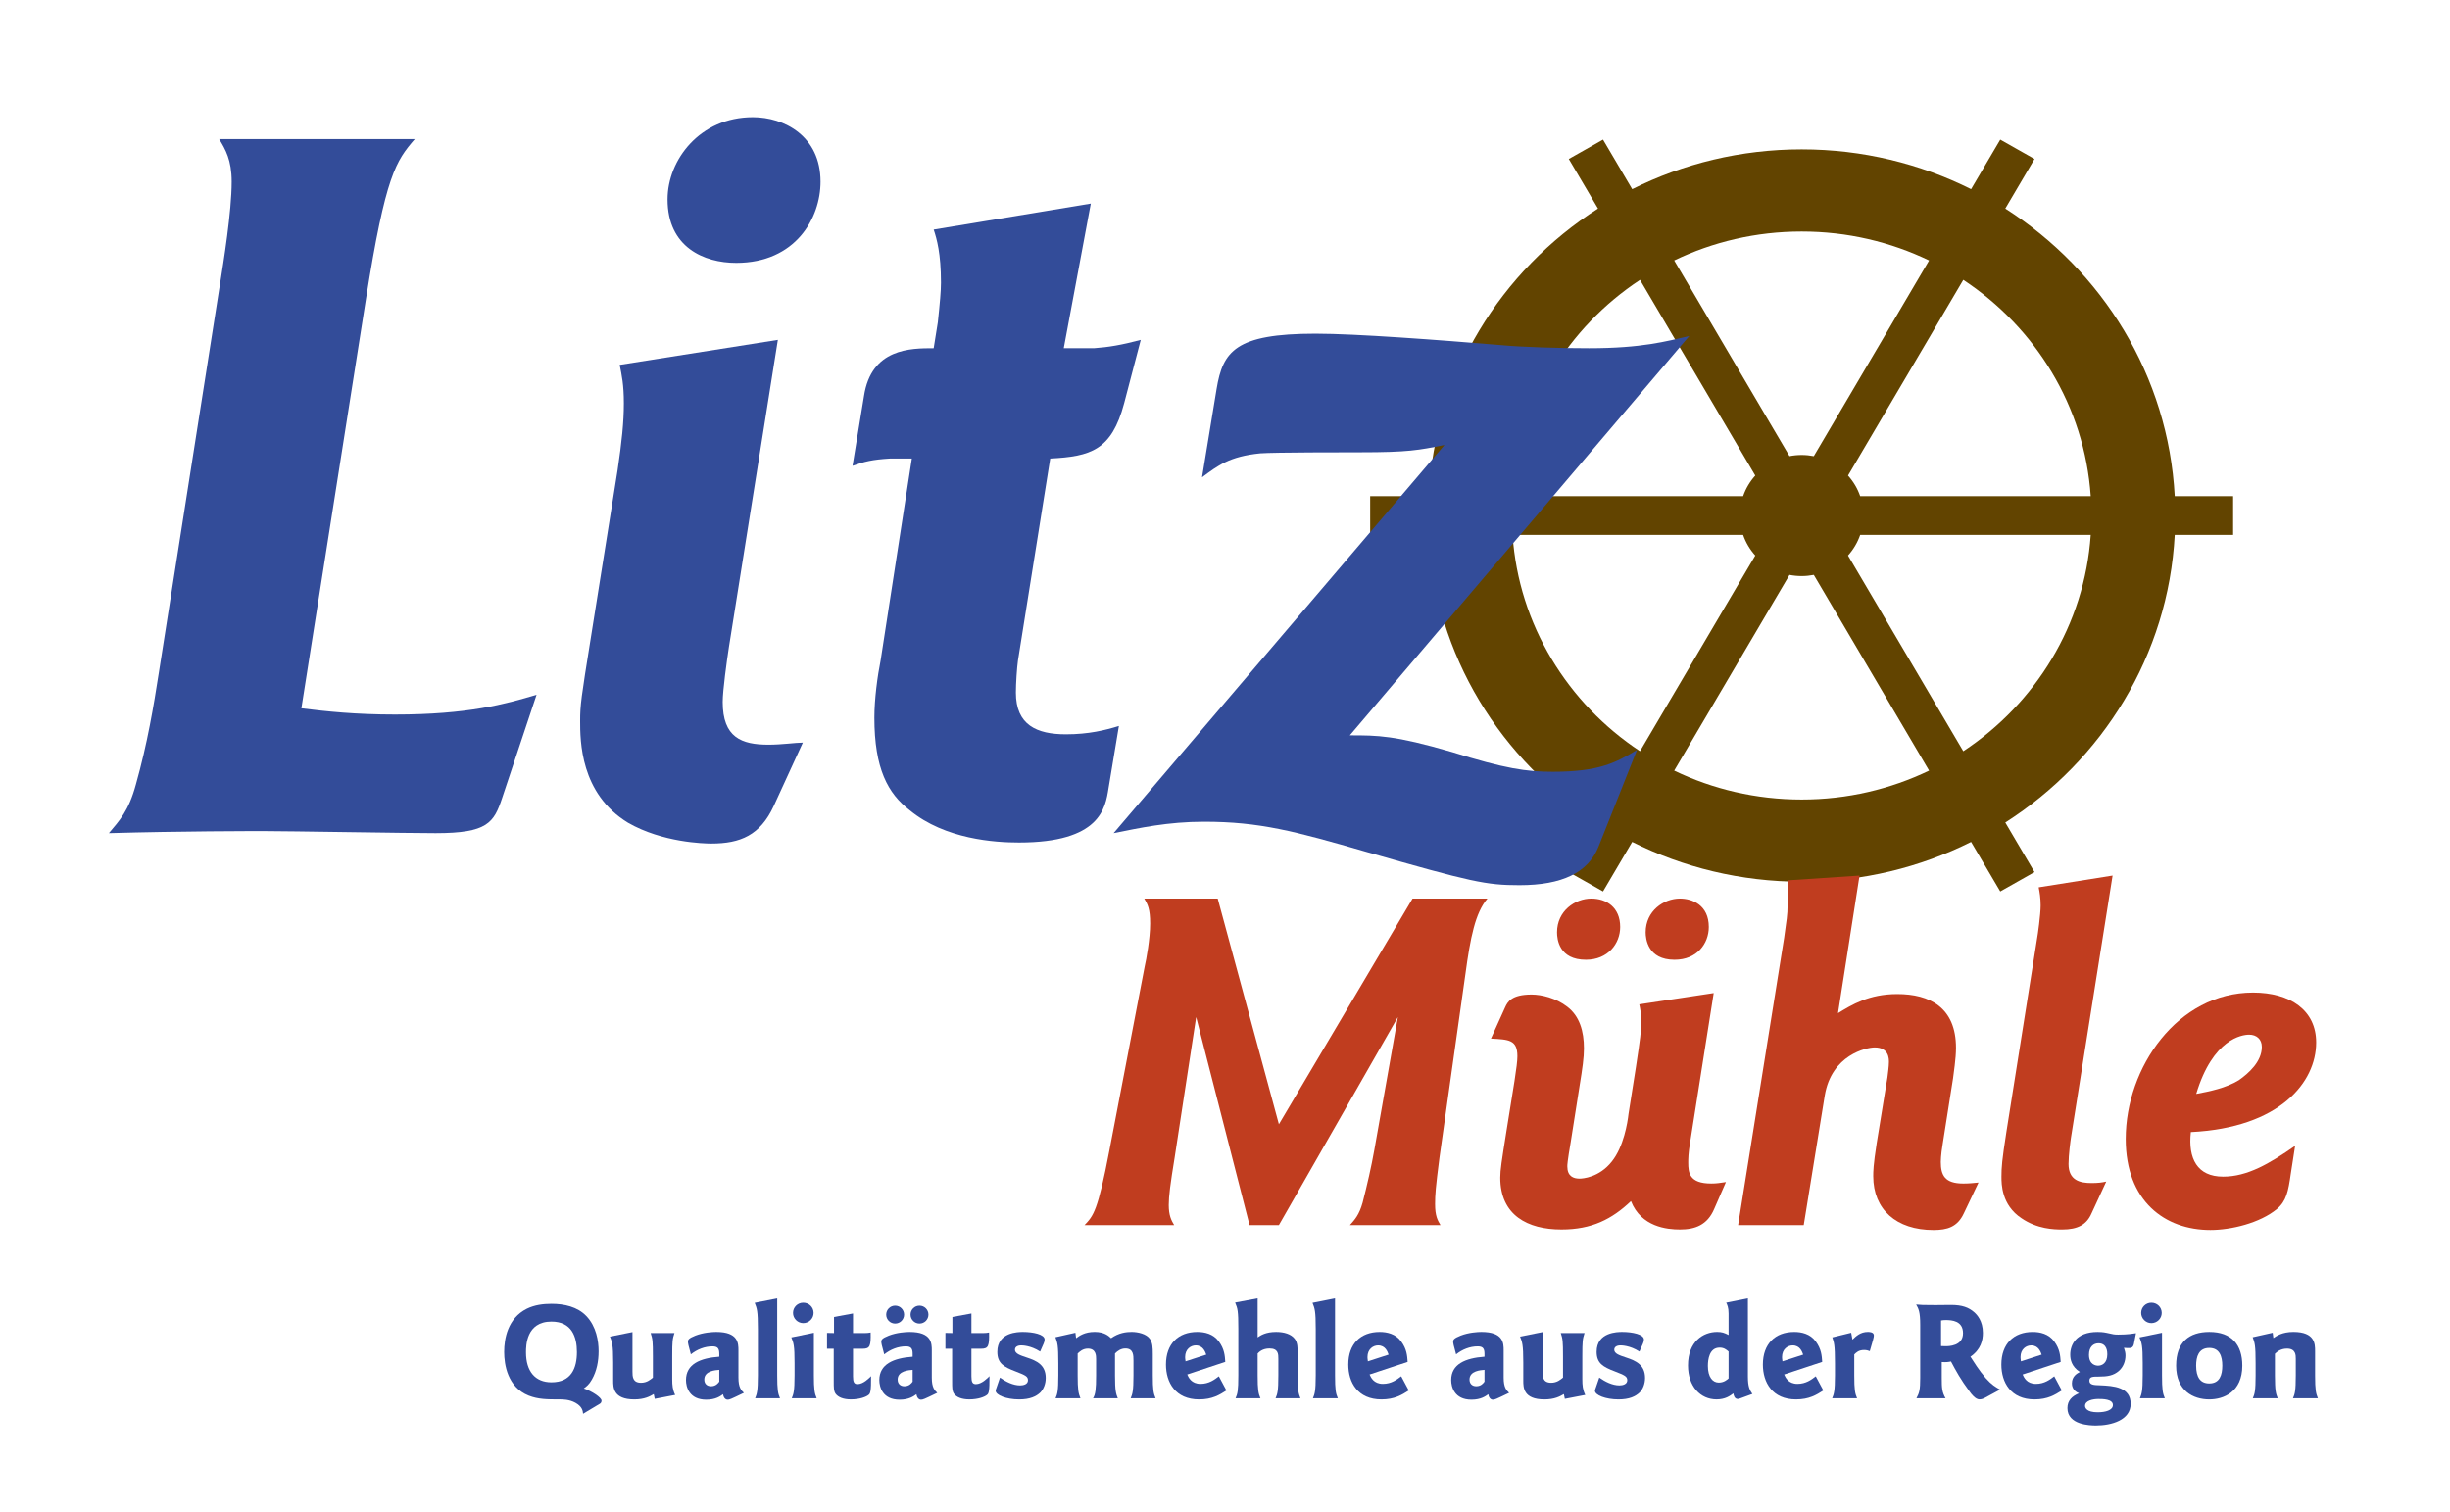 <?xml version="1.0" encoding="UTF-8" standalone="no"?>
<!-- Created with Keyshape -->
<svg xmlns="http://www.w3.org/2000/svg" width="729" height="450" viewBox="0 0 729 450" clip-rule="evenodd" fill-rule="evenodd" stroke-linejoin="round" stroke-miterlimit="2" style="white-space: preserve-spaces;">
    <style>
@keyframes rad_t { 0% { transform: translate(829.29px,317.96px) rotate(0deg) scaleX(1.02) translate(-829.29px,-317.96px); } 100% { transform: translate(829.29px,317.96px) rotate(360deg) scaleX(1.02) translate(-829.29px,-317.96px); } }
    </style>
    <g id="logo-litz-muehle" transform="translate(364.283,224.949) scale(0.952,0.93) translate(-648.829,-394.881)">
        <g id="rad" transform="translate(829.29,317.96) scale(1.02,1) translate(-829.29,-317.96)" style="animation: 4s linear infinite both rad_t;">
            <g transform="translate(829.29,317.96) scale(1.05,1.075) translate(-526.659,-161.217)">
                <ellipse rx="126.805" ry="126.805" fill="rgb(38,217,122)" visibility="hidden" transform="translate(526.659,161.217)"/>
            </g>
            <g id="rad1" transform="translate(829.292,317.96) scale(1.146,0.786) translate(-553.205,-155.303)">
                <path d="M453.446,163.187L437.835,163.187L437.835,147.419L453.446,147.419C455.162,98.386,472.786,55.595,498.754,30.333L490.944,10.149L500.096,2.265L507.898,22.432C521.5,12.075,536.899,6.232,553.205,6.232C569.511,6.232,584.91,12.075,598.511,22.432L606.314,2.265L615.465,10.149L607.656,30.333C633.624,55.595,651.248,98.386,652.963,147.419L668.575,147.419L668.575,163.187L652.963,163.187C651.248,212.22,633.624,255.011,607.656,280.273L615.465,300.457L606.314,308.341L598.511,288.173C584.91,298.531,569.511,304.374,553.205,304.374C536.899,304.374,521.5,298.531,507.898,288.173L500.096,308.341L490.944,300.457L498.754,280.273C472.786,255.011,455.162,212.22,453.446,163.187ZM475.907,147.419L537.554,147.419C538.261,144.294,539.377,141.45,540.807,139.027L509.984,59.361C490.698,78.757,477.565,110.756,475.907,147.419ZM519.129,51.46L549.955,131.135C551.006,130.822,552.093,130.657,553.205,130.657C554.317,130.657,555.404,130.822,556.455,131.135L587.281,51.46C576.995,43.923,565.429,39.689,553.205,39.689C540.981,39.689,529.415,43.923,519.129,51.46ZM596.425,59.361L565.603,139.027C567.033,141.45,568.149,144.294,568.856,147.419L630.503,147.419C628.845,110.756,615.712,78.757,596.425,59.361ZM630.503,163.187L568.856,163.187C568.149,166.312,567.033,169.156,565.603,171.579L596.425,251.245C615.712,231.849,628.845,199.85,630.503,163.187ZM587.281,259.146L556.455,179.471C555.404,179.784,554.317,179.949,553.205,179.949C552.093,179.949,551.006,179.784,549.955,179.471L519.129,259.146C529.415,266.683,540.981,270.917,553.205,270.917C565.429,270.917,576.995,266.683,587.281,259.146ZM509.984,251.245L540.807,171.579C539.377,169.156,538.261,166.312,537.554,163.187L475.907,163.187C477.565,199.85,490.698,231.849,509.984,251.245Z" fill="rgb(98,68,0)" transform="translate(553.205,155.303) translate(-553.205,-155.303)"/>
            </g>
        </g>
        <g id="muehle" transform="translate(797.634,489.877) scale(1.05,1.075) translate(-784.899,-484.609)">
            <g transform="translate(661.557,487.297) scale(4.167,4.167) translate(-616.244,-910.537)">
                <path d="M615.737,922.2L624.236,907.338L622.557,916.815C622.347,918.004,622.033,919.368,621.718,920.592C621.473,921.466,621.158,921.816,620.809,922.2L627.278,922.2C627.068,921.851,626.894,921.536,626.894,920.697C626.894,920.032,626.929,919.543,627.208,917.375L629.062,904.26C629.412,901.672,629.761,899.889,630.635,898.874L625.285,898.874L615.737,914.997L611.366,898.874L606.12,898.874C606.365,899.294,606.54,899.609,606.54,900.659C606.54,901.743,606.261,903.246,606.155,903.701L603.638,916.815C602.798,921.222,602.484,921.536,601.854,922.2L608.254,922.2C608.044,921.851,607.869,921.501,607.869,920.767C607.869,920.137,607.974,919.298,608.289,917.375L609.827,907.338L613.639,922.2L615.737,922.2" fill="rgb(192,61,31)" fill-rule="nonzero" transform="translate(616.245,910.537) translate(-616.245,-910.537)"/>
            </g>
            <g transform="translate(757.539,487.951) scale(4.167,4.167) translate(-639.28,-910.379)">
                <path d="M646.799,905.309L641.483,906.114C641.553,906.464,641.623,906.743,641.623,907.408C641.623,908.002,641.553,908.562,641.239,910.625L640.714,913.947C640.644,914.577,640.364,916.29,639.525,917.339C638.616,918.493,637.426,918.564,637.216,918.564C636.762,918.564,636.342,918.389,636.342,917.689C636.342,917.584,636.342,917.374,636.587,915.94L637.216,911.954C637.426,910.66,637.531,909.925,637.531,909.261C637.531,908.037,637.216,906.953,636.342,906.289C635.538,905.659,634.489,905.414,633.789,905.414C632.355,905.414,632.076,905.939,631.901,906.323L630.887,908.562C632.146,908.631,632.776,908.631,632.776,909.821C632.776,910.485,632.496,912.023,631.971,915.311C631.656,917.305,631.552,917.934,631.552,918.493C631.552,921.186,633.51,922.2,635.923,922.2C638.091,922.2,639.525,921.466,640.889,920.172C641.623,922.026,643.477,922.2,644.386,922.2C645.47,922.2,646.344,921.885,646.834,920.732L647.673,918.809C647.219,918.878,646.974,918.913,646.624,918.913C645.05,918.913,644.98,918.144,644.98,917.409C644.98,917.199,644.98,916.745,645.12,915.94L646.799,905.309ZM638.056,898.559C636.902,898.559,635.608,899.434,635.608,900.973C635.608,901.462,635.748,902.931,637.672,902.931C639.245,902.931,640.119,901.777,640.119,900.588C640.119,899.189,639.14,898.559,638.056,898.559ZM644.386,898.559C643.231,898.559,641.938,899.434,641.938,900.973C641.938,901.428,642.078,902.931,644.002,902.931C645.61,902.931,646.449,901.777,646.449,900.588C646.449,899.015,645.26,898.559,644.386,898.559" fill="rgb(192,61,31)" transform="translate(639.28,910.38) translate(-639.28,-910.38)"/>
            </g>
            <g transform="translate(831.916,484.609) scale(4.167,4.167) translate(-657.13,-911.183)">
                <path d="M657.218,898.523L652.113,898.862C652.184,899.247,652.077,900.097,652.077,900.656C652.077,901.321,652.007,901.705,651.833,902.964L648.545,923.492L653.232,923.492L654.735,914.226C655.225,911.323,657.708,910.798,658.303,910.798C659.317,910.798,659.317,911.602,659.317,911.847C659.317,912.127,659.247,912.652,659.212,912.931L658.442,917.653C658.197,919.226,658.197,919.681,658.197,919.996C658.197,922.373,659.841,923.843,662.499,923.843C663.478,923.843,664.212,923.633,664.667,922.653L665.716,920.45C665.367,920.485,665.017,920.52,664.632,920.52C663.304,920.52,663.023,919.926,663.023,918.981C663.023,918.562,663.128,917.828,663.164,917.653L663.898,913.001C663.933,912.686,664.108,911.602,664.108,910.833C664.108,907.93,662.22,906.986,659.911,906.986C657.883,906.986,656.659,907.756,655.68,908.35L657.218,898.523" fill="rgb(192,61,31)" fill-rule="nonzero" transform="translate(657.13,911.183) translate(-657.13,-911.183)"/>
            </g>
            <g transform="translate(891.068,484.534) scale(4.167,4.167) translate(-671.327,-911.201)">
                <path d="M675.296,898.559L670.016,899.399C670.086,899.748,670.156,900.168,670.156,900.692C670.156,901.357,669.946,902.826,669.911,903L667.708,916.884C667.393,918.912,667.358,919.402,667.358,920.067C667.358,920.591,667.358,922.095,668.791,923.039C669.911,923.809,671.1,923.843,671.694,923.843C672.813,923.843,673.443,923.494,673.793,922.689L674.842,920.416C674.527,920.486,674.247,920.521,673.793,920.521C672.988,920.521,672.149,920.346,672.149,919.157C672.149,918.528,672.289,917.479,672.324,917.269L675.296,898.559" fill="rgb(192,61,31)" fill-rule="nonzero" transform="translate(671.327,911.201) translate(-671.327,-911.201)"/>
            </g>
            <g transform="translate(939.86,502.016) scale(4.167,4.167) translate(-683.037,-907.004)">
                <path d="M688.336,909.47C686.482,910.763,684.908,911.673,683.195,911.673C681.341,911.673,680.677,910.379,680.887,908.49C687.252,908.175,689.839,904.923,689.839,902.09C689.839,899.782,687.986,898.523,685.328,898.523C679.942,898.523,676.235,903.874,676.235,908.98C676.235,913.421,679.033,915.485,682.286,915.485C683.754,915.485,685.818,914.995,687.041,913.981C687.706,913.421,687.846,912.722,688.021,911.498L688.336,909.47ZM681.271,905.762C682.461,901.811,684.559,901.531,685.049,901.531C685.573,901.531,685.957,901.845,685.957,902.405C685.957,903.455,685.013,904.294,684.314,904.783C683.405,905.343,682.216,905.587,681.271,905.762" fill="rgb(192,61,31)" transform="translate(683.037,907.004) translate(-683.037,-907.004)"/>
            </g>
        </g>
        <g id="litz" transform="translate(547.18,313.373) scale(1.05,1.075) translate(-546.462,-320.493)">
            <g transform="translate(374.907,316.003) scale(4.167,4.167) translate(-547.448,-951.648)">
                <path d="M562.724,966.552C560.493,967.221,557.818,967.965,552.614,967.965C549.789,967.965,547.708,967.742,545.924,967.519L550.533,938.306C551.945,929.386,552.689,928.42,554.026,926.858L540.052,926.858C540.498,927.601,540.944,928.345,540.944,929.906C540.944,932.061,540.349,935.704,540.126,937.116L535.74,964.991C535.369,967.37,534.923,970.046,534.105,972.945C533.585,974.878,532.916,975.546,532.173,976.438C537.376,976.29,542.43,976.29,543.248,976.29C544.958,976.29,553.506,976.438,555.513,976.438C559.23,976.438,559.676,975.695,560.27,973.911L562.724,966.552" fill="rgb(51,76,153)" fill-rule="nonzero" transform="translate(547.449,951.648) translate(-547.449,-951.648)"/>
            </g>
            <g transform="translate(487.314,314.295) scale(4.167,4.167) translate(-574.426,-952.057)">
                <path d="M579.964,942.021L568.665,943.806C568.814,944.549,568.962,945.218,568.962,946.556C568.962,947.894,568.814,949.307,568.516,951.313L566.583,963.43C565.914,967.592,565.84,968.113,565.84,969.228C565.84,970.64,565.84,974.431,569.26,976.512C571.712,977.924,574.686,977.999,575.206,977.999C577.288,977.999,578.7,977.404,579.666,975.323L581.747,970.789C581.227,970.789,580.261,970.937,579.295,970.937C577.362,970.937,576.024,970.417,576.024,967.889C576.024,967.072,576.321,964.917,576.47,963.95L579.964,942.021ZM578.18,926.114C574.388,926.114,572.084,929.162,572.084,931.986C572.084,935.406,574.686,936.521,576.99,936.521C581.227,936.521,583.012,933.325,583.012,930.723C583.012,927.452,580.41,926.114,578.18,926.114" fill="rgb(51,76,153)" transform="translate(574.426,952.057) translate(-574.426,-952.057)"/>
            </g>
            <g transform="translate(575.514,326.997) scale(4.167,4.167) translate(-595.594,-949.009)">
                <path d="M599.422,944.401C602.321,944.252,603.808,943.806,604.7,940.461L605.889,935.926C604.477,936.298,603.585,936.447,602.544,936.521L600.389,936.521L602.321,926.189L591.097,928.048C591.32,928.717,591.617,929.757,591.617,931.838C591.617,932.433,591.543,933.251,591.394,934.663L591.097,936.521C589.461,936.521,586.637,936.521,586.117,939.941L585.299,944.921C586.117,944.624,586.711,944.475,587.975,944.401L589.536,944.401L587.306,958.822C587.083,959.936,586.86,961.572,586.86,962.91C586.86,966.552,587.826,968.336,589.387,969.525C591.915,971.606,595.483,971.829,597.192,971.829C602.99,971.829,603.362,969.377,603.585,967.965L604.328,963.504C603.362,963.802,602.173,964.099,600.537,964.099C598.456,964.099,596.969,963.43,596.969,961.125C596.969,960.457,597.044,959.342,597.118,958.822L599.422,944.401" fill="rgb(51,76,153)" fill-rule="nonzero" transform="translate(595.594,949.009) translate(-595.594,-949.009)"/>
            </g>
            <g transform="translate(695.999,352.709) scale(4.167,4.167) translate(-624.51,-942.839)">
                <path d="M645.07,923.312C643.434,923.683,641.712,924.181,637.921,924.181C635.84,924.181,633.164,924.107,631.603,923.958C627.143,923.586,621.271,923.141,618.371,923.141C612.647,923.141,611.756,924.404,611.31,927.08L610.269,933.399C611.384,932.581,612.202,931.912,614.431,931.689C615.398,931.615,620.601,931.615,621.568,931.615C624.987,931.615,625.731,931.466,627.589,931.094L603.951,958.82C605.809,958.449,607.816,958.003,610.418,958.003C614.357,958.003,616.884,958.672,622.013,960.159C629.521,962.314,630.562,962.537,632.94,962.537C635.988,962.537,637.846,961.645,638.59,959.787L641.341,952.874C639.853,953.766,638.664,954.435,635.319,954.435C633.461,954.435,631.9,954.212,628.109,953.022C624.02,951.833,622.831,951.833,620.824,951.833L645.07,923.312" fill="rgb(51,76,153)" fill-rule="nonzero" transform="translate(624.51,942.839) translate(-624.51,-942.839)"/>
            </g>
        </g>
        <g id="text" transform="translate(707.199,588.799) scale(1.05,1.075) translate(-698.803,-576.588)">
            <g transform="translate(443.355,575.645) scale(4.167,4.167) translate(-563.876,-889.332)">
                <path d="M567.235,892.541C567.294,892.501,567.354,892.441,567.354,892.321C567.354,892.101,566.665,891.641,566.085,891.451C566.275,891.311,566.465,891.171,566.665,890.812C567.015,890.202,567.145,889.492,567.145,888.793C567.145,888.073,566.985,887.024,566.265,886.274C565.635,885.614,564.696,885.405,563.777,885.405C563.177,885.405,562.567,885.484,562.017,885.754C560.638,886.444,560.398,887.913,560.398,888.843C560.398,889.742,560.638,891.361,562.148,891.961C562.837,892.231,563.476,892.231,564.346,892.231C564.596,892.231,565.046,892.231,565.485,892.471C565.985,892.75,566.015,893.06,566.035,893.26L567.235,892.541ZM563.777,891.011C562.607,891.011,561.957,890.222,561.957,888.873C561.957,888.423,561.957,886.674,563.777,886.674C565.226,886.674,565.595,887.763,565.595,888.853C565.595,889.992,565.196,891.011,563.777,891.011" fill="rgb(51,76,153)" transform="translate(563.876,889.332) translate(-563.876,-889.332)"/>
            </g>
            <g transform="translate(470.059,577.715) scale(4.167,4.167) translate(-570.285,-888.838)">
                <path d="M571.154,891.202L572.614,890.922C572.434,890.552,572.404,890.242,572.404,889.793L572.404,888.174C572.404,887.064,572.423,886.934,572.563,886.504L570.864,886.504C571.004,886.924,571.024,887.094,571.024,888.174L571.024,889.683C570.855,889.823,570.595,890.052,570.175,890.052C569.565,890.052,569.565,889.593,569.565,889.253L569.565,886.434L567.956,886.754C568.106,887.134,568.186,887.324,568.186,888.593L568.186,889.903C568.186,890.382,568.186,891.242,569.695,891.242C570.425,891.242,570.814,891.022,571.084,890.862L571.154,891.202" fill="rgb(51,76,153)" fill-rule="nonzero" transform="translate(570.285,888.838) translate(-570.285,-888.838)"/>
            </g>
            <g transform="translate(491.599,577.732) scale(4.167,4.167) translate(-575.454,-888.832)">
                <path d="M577.134,887.733C577.134,887.223,577.124,886.414,575.545,886.414C575.275,886.414,574.635,886.453,574.065,886.673C573.556,886.873,573.526,886.983,573.526,887.113C573.526,887.203,573.556,887.373,573.735,888.013C574.175,887.663,574.715,887.443,575.285,887.443C575.674,887.443,575.765,887.623,575.765,887.983L575.765,888.182C574.395,888.282,573.386,888.712,573.386,889.851C573.386,890.341,573.616,891.251,574.835,891.251C575.505,891.251,575.844,891.001,576.034,890.861C576.094,891.241,576.324,891.251,576.354,891.251C576.494,891.251,576.534,891.241,577.523,890.761C577.334,890.581,577.134,890.381,577.134,889.682L577.134,887.733ZM575.765,889.962C575.685,890.071,575.525,890.291,575.175,890.291C574.895,890.291,574.695,890.121,574.695,889.812C574.695,889.192,575.495,889.142,575.765,889.122L575.765,889.962" fill="rgb(51,76,153)" transform="translate(575.455,888.832) translate(-575.455,-888.832)"/>
            </g>
            <g transform="translate(507.205,572.528) scale(4.167,4.167) translate(-579.2,-890.082)">
                <path d="M579.904,886.514L578.296,886.834C578.456,887.233,578.525,887.403,578.525,888.713L578.525,892.011C578.525,893.17,578.445,893.35,578.326,893.65L580.104,893.65C579.955,893.3,579.904,893.05,579.904,892.011L579.904,886.514" fill="rgb(51,76,153)" fill-rule="nonzero" transform="translate(579.2,890.082) translate(-579.2,-890.082)"/>
            </g>
            <g transform="translate(518.112,573.172) scale(4.167,4.167) translate(-581.817,-889.927)">
                <path d="M582.522,888.662L580.913,888.992C581.073,889.382,581.143,889.562,581.143,890.821L581.143,891.711C581.143,892.86,581.063,893.04,580.943,893.34L582.722,893.34C582.572,892.98,582.522,892.72,582.522,891.711L582.522,888.662ZM581.763,886.514C581.363,886.514,581.033,886.833,581.033,887.243C581.033,887.643,581.363,887.973,581.763,887.973C582.173,887.973,582.502,887.643,582.502,887.243C582.502,886.833,582.173,886.514,581.763,886.514" fill="rgb(51,76,153)" transform="translate(581.817,889.927) translate(-581.817,-889.927)"/>
            </g>
            <g transform="translate(531.52,574.943) scale(4.167,4.167) translate(-585.035,-889.503)">
                <path d="M583.461,888.953L583.941,888.953L583.941,891.241C583.941,891.761,583.941,891.961,584.07,892.161C584.25,892.411,584.62,892.571,585.17,892.571C585.799,892.571,586.269,892.391,586.439,892.241C586.549,892.151,586.619,892.011,586.609,890.912C586.459,891.062,586.05,891.481,585.64,891.481C585.39,891.481,585.32,891.322,585.32,890.922L585.32,888.953L586.009,888.953C586.279,888.953,586.419,888.903,586.499,888.733C586.579,888.553,586.589,888.263,586.579,887.793C586.449,887.823,586.319,887.833,586.189,887.833L585.32,887.833L585.32,886.434L583.961,886.684L583.961,887.833C583.731,887.833,583.711,887.833,583.461,887.823L583.461,888.953" fill="rgb(51,76,153)" fill-rule="nonzero" transform="translate(585.035,889.503) translate(-585.035,-889.503)"/>
            </g>
            <g transform="translate(549.159,573.818) scale(4.167,4.167) translate(-589.269,-889.772)">
                <path d="M590.948,889.613C590.948,889.103,590.938,888.294,589.359,888.294C589.089,888.294,588.45,888.333,587.88,888.553C587.37,888.753,587.34,888.863,587.34,888.993C587.34,889.083,587.37,889.253,587.55,889.893C587.99,889.543,588.529,889.323,589.099,889.323C589.489,889.323,589.579,889.503,589.579,889.863L589.579,890.062C588.21,890.162,587.2,890.592,587.2,891.731C587.2,892.221,587.43,893.131,588.65,893.131C589.319,893.131,589.659,892.881,589.849,892.741C589.909,893.121,590.139,893.131,590.169,893.131C590.309,893.131,590.349,893.121,591.338,892.641C591.148,892.461,590.948,892.261,590.948,891.562L590.948,889.613ZM589.579,891.842C589.499,891.951,589.339,892.171,588.989,892.171C588.709,892.171,588.51,892.001,588.51,891.692C588.51,891.072,589.309,891.022,589.579,891.002L589.579,891.842ZM588.33,886.414C587.97,886.414,587.69,886.704,587.69,887.054C587.69,887.404,587.97,887.694,588.33,887.694C588.689,887.694,588.969,887.404,588.969,887.054C588.969,886.704,588.689,886.414,588.33,886.414ZM590.069,886.414C589.709,886.414,589.429,886.704,589.429,887.054C589.429,887.404,589.709,887.694,590.069,887.694C590.428,887.694,590.708,887.404,590.708,887.054C590.708,886.704,590.428,886.414,590.069,886.414" fill="rgb(51,76,153)" transform="translate(589.269,889.773) translate(-589.269,-889.773)"/>
            </g>
            <g transform="translate(566.766,574.943) scale(4.167,4.167) translate(-593.494,-889.503)">
                <path d="M591.92,888.953L592.4,888.953L592.4,891.241C592.4,891.761,592.4,891.961,592.53,892.161C592.71,892.411,593.08,892.571,593.629,892.571C594.259,892.571,594.729,892.391,594.898,892.241C595.009,892.151,595.078,892.011,595.068,890.912C594.918,891.062,594.509,891.481,594.099,891.481C593.849,891.481,593.779,891.322,593.779,890.922L593.779,888.953L594.469,888.953C594.739,888.953,594.879,888.903,594.958,888.733C595.039,888.553,595.048,888.263,595.039,887.793C594.908,887.823,594.779,887.833,594.649,887.833L593.779,887.833L593.779,886.434L592.42,886.684L592.42,887.833C592.19,887.833,592.17,887.833,591.92,887.823L591.92,888.953" fill="rgb(51,76,153)" fill-rule="nonzero" transform="translate(593.494,889.503) translate(-593.494,-889.503)"/>
            </g>
            <g transform="translate(582.618,577.693) scale(4.167,4.167) translate(-597.299,-888.842)">
                <path d="M595.58,890.391C595.52,890.561,595.51,890.581,595.51,890.631C595.51,890.941,596.269,891.251,597.189,891.251C597.958,891.251,598.408,891.041,598.708,890.751C598.928,890.521,599.088,890.151,599.088,889.722C599.088,888.792,598.448,888.492,597.739,888.262C597.259,888.102,596.889,887.983,596.889,887.703C596.889,887.513,597.049,887.393,597.339,887.393C597.399,887.393,598.009,887.393,598.688,887.833L598.938,887.263C598.978,887.173,599.008,887.073,599.008,886.973C599.008,886.603,598.178,886.434,597.459,886.434C597.139,886.434,595.63,886.434,595.63,887.853C595.63,888.672,596.089,888.932,596.929,889.252C597.619,889.522,597.818,889.602,597.818,889.882C597.818,890.171,597.499,890.251,597.259,890.251C596.759,890.251,596.24,889.991,595.819,889.692L595.58,890.391" fill="rgb(51,76,153)" fill-rule="nonzero" transform="translate(597.299,888.842) translate(-597.299,-888.842)"/>
            </g>
            <g transform="translate(607.857,577.52) scale(4.167,4.167) translate(-603.356,-888.882)">
                <path d="M601.208,886.573L599.779,886.893C599.928,887.293,599.988,887.453,599.988,888.742L599.988,889.622C599.988,890.751,599.918,890.951,599.789,891.251L601.567,891.251C601.418,890.891,601.368,890.641,601.368,889.622L601.368,888.053C601.517,887.913,601.737,887.703,602.097,887.703C602.687,887.703,602.687,888.222,602.687,888.452L602.687,889.622C602.687,890.611,602.637,890.981,602.467,891.251L604.236,891.251C604.106,890.931,604.036,890.721,604.036,889.622L604.036,888.053C604.226,887.853,604.476,887.693,604.776,887.693C605.355,887.693,605.355,888.182,605.355,888.562L605.355,889.622C605.355,890.731,605.285,890.941,605.156,891.251L606.934,891.251C606.785,890.891,606.735,890.651,606.735,889.622L606.735,888.102C606.735,887.593,606.715,887.313,606.545,887.033C606.295,886.643,605.655,886.514,605.225,886.514C604.836,886.514,604.306,886.573,603.756,886.963C603.586,886.803,603.276,886.514,602.587,886.514C601.867,886.514,601.488,886.793,601.257,886.963L601.208,886.573" fill="rgb(51,76,153)" fill-rule="nonzero" transform="translate(603.357,888.882) translate(-603.357,-888.882)"/>
            </g>
            <g transform="translate(634.855,577.693) scale(4.167,4.167) translate(-609.836,-888.842)">
                <path d="M611.914,888.572C611.885,888.133,611.855,887.653,611.455,887.113C611.055,886.563,610.436,886.434,609.916,886.434C608.556,886.434,607.677,887.283,607.677,888.762C607.677,890.031,608.346,891.251,610.046,891.251C610.985,891.251,611.515,890.921,611.995,890.611L611.455,889.602C611.155,889.832,610.755,890.141,610.146,890.141C609.486,890.141,609.286,889.672,609.196,889.472L611.914,888.572ZM609.076,888.532C609.046,888.332,609.046,888.262,609.046,888.222C609.046,887.653,609.456,887.393,609.806,887.393C610.336,887.393,610.485,887.863,610.555,888.052L609.076,888.532" fill="rgb(51,76,153)" transform="translate(609.836,888.842) translate(-609.836,-888.842)"/>
            </g>
            <g transform="translate(656.166,572.528) scale(4.167,4.167) translate(-614.95,-890.082)">
                <path d="M617.084,890.482C617.084,890.042,617.084,889.672,616.874,889.402C616.614,889.062,616.115,888.913,615.545,888.913C614.805,888.913,614.445,889.152,614.226,889.302L614.226,886.514L612.617,886.814C612.797,887.233,612.846,887.403,612.846,888.693L612.846,892.021C612.846,893.11,612.787,893.34,612.647,893.65L614.426,893.65C614.276,893.3,614.226,893.04,614.226,892.021L614.226,890.452C614.326,890.342,614.576,890.092,615.076,890.092C615.705,890.092,615.705,890.501,615.705,890.831L615.705,892.021C615.705,893.16,615.635,893.35,615.505,893.65L617.284,893.65C617.144,893.31,617.084,893.07,617.084,892.021L617.084,890.482" fill="rgb(51,76,153)" fill-rule="nonzero" transform="translate(614.951,890.082) translate(-614.951,-890.082)"/>
            </g>
            <g transform="translate(673.249,572.528) scale(4.167,4.167) translate(-619.05,-890.082)">
                <path d="M619.755,886.514L618.146,886.834C618.306,887.233,618.376,887.403,618.376,888.713L618.376,892.011C618.376,893.17,618.296,893.35,618.176,893.65L619.955,893.65C619.805,893.3,619.755,893.05,619.755,892.011L619.755,886.514" fill="rgb(51,76,153)" fill-rule="nonzero" transform="translate(619.05,890.082) translate(-619.05,-890.082)"/>
            </g>
            <g transform="translate(689.135,577.693) scale(4.167,4.167) translate(-622.863,-888.842)">
                <path d="M624.942,888.572C624.911,888.133,624.882,887.653,624.482,887.113C624.082,886.563,623.462,886.434,622.943,886.434C621.583,886.434,620.704,887.283,620.704,888.762C620.704,890.031,621.373,891.251,623.073,891.251C624.012,891.251,624.542,890.921,625.022,890.611L624.482,889.602C624.182,889.832,623.783,890.141,623.172,890.141C622.513,890.141,622.313,889.672,622.223,889.472L624.942,888.572ZM622.103,888.532C622.073,888.332,622.073,888.262,622.073,888.222C622.073,887.653,622.483,887.393,622.833,887.393C623.363,887.393,623.512,887.863,623.582,888.052L622.103,888.532" fill="rgb(51,76,153)" transform="translate(622.863,888.842) translate(-622.863,-888.842)"/>
            </g>
            <g transform="translate(719.385,577.732) scale(4.167,4.167) translate(-630.123,-888.832)">
                <path d="M631.802,887.733C631.802,887.223,631.792,886.414,630.213,886.414C629.943,886.414,629.303,886.453,628.734,886.673C628.224,886.873,628.194,886.983,628.194,887.113C628.194,887.203,628.224,887.373,628.404,888.013C628.844,887.663,629.383,887.443,629.953,887.443C630.343,887.443,630.433,887.623,630.433,887.983L630.433,888.182C629.063,888.282,628.054,888.712,628.054,889.851C628.054,890.341,628.284,891.251,629.503,891.251C630.173,891.251,630.513,891.001,630.703,890.861C630.762,891.241,630.992,891.251,631.022,891.251C631.162,891.251,631.202,891.241,632.192,890.761C632.002,890.581,631.802,890.381,631.802,889.682L631.802,887.733ZM630.433,889.962C630.353,890.071,630.193,890.291,629.843,890.291C629.563,890.291,629.363,890.121,629.363,889.812C629.363,889.192,630.163,889.142,630.433,889.122L630.433,889.962" fill="rgb(51,76,153)" transform="translate(630.123,888.832) translate(-630.123,-888.832)"/>
            </g>
            <g transform="translate(740.966,577.715) scale(4.167,4.167) translate(-635.302,-888.838)">
                <path d="M636.172,891.202L637.631,890.922C637.451,890.552,637.421,890.242,637.421,889.793L637.421,888.174C637.421,887.064,637.441,886.934,637.581,886.504L635.882,886.504C636.022,886.924,636.042,887.094,636.042,888.174L636.042,889.683C635.872,889.823,635.612,890.052,635.193,890.052C634.583,890.052,634.583,889.593,634.583,889.253L634.583,886.434L632.974,886.754C633.124,887.134,633.204,887.324,633.204,888.593L633.204,889.903C633.204,890.382,633.204,891.242,634.713,891.242C635.442,891.242,635.832,891.022,636.102,890.862L636.172,891.202" fill="rgb(51,76,153)" fill-rule="nonzero" transform="translate(635.303,888.838) translate(-635.303,-888.838)"/>
            </g>
            <g transform="translate(761.008,577.693) scale(4.167,4.167) translate(-640.112,-888.842)">
                <path d="M638.393,890.391C638.333,890.561,638.323,890.581,638.323,890.631C638.323,890.941,639.083,891.251,640.003,891.251C640.772,891.251,641.222,891.041,641.522,890.751C641.742,890.521,641.902,890.151,641.902,889.722C641.902,888.792,641.262,888.492,640.552,888.262C640.073,888.102,639.703,887.983,639.703,887.703C639.703,887.513,639.863,887.393,640.152,887.393C640.213,887.393,640.822,887.393,641.502,887.833L641.752,887.263C641.792,887.173,641.821,887.073,641.821,886.973C641.821,886.603,640.992,886.434,640.272,886.434C639.953,886.434,638.443,886.434,638.443,887.853C638.443,888.672,638.903,888.932,639.743,889.252C640.432,889.522,640.632,889.602,640.632,889.882C640.632,890.171,640.312,890.251,640.073,890.251C639.573,890.251,639.053,889.991,638.633,889.692L638.393,890.391" fill="rgb(51,76,153)" fill-rule="nonzero" transform="translate(640.112,888.842) translate(-640.112,-888.842)"/>
            </g>
            <g transform="translate(790.835,572.691) scale(4.167,4.167) translate(-647.271,-890.042)">
                <path d="M649.57,893.26C649.38,892.98,649.25,892.76,649.25,892.011L649.25,886.434L647.701,886.744C647.771,886.884,647.871,887.073,647.871,887.513L647.871,889.052C647.561,888.892,647.391,888.833,647.051,888.833C646.052,888.833,644.972,889.522,644.972,891.221C644.972,892.73,645.862,893.65,647.011,893.65C647.631,893.65,647.971,893.4,648.211,893.22C648.231,893.34,648.281,893.62,648.53,893.62C648.57,893.62,648.61,893.61,648.75,893.56L649.57,893.26ZM647.871,892.151C647.771,892.241,647.541,892.45,647.171,892.45C646.731,892.45,646.392,892.061,646.392,891.261C646.392,890.801,646.492,889.952,647.231,889.952C647.531,889.952,647.701,890.082,647.871,890.232L647.871,892.151" fill="rgb(51,76,153)" transform="translate(647.271,890.042) translate(-647.271,-890.042)"/>
            </g>
            <g transform="translate(812.539,577.693) scale(4.167,4.167) translate(-652.48,-888.842)">
                <path d="M654.559,888.572C654.529,888.133,654.499,887.653,654.099,887.113C653.699,886.563,653.08,886.434,652.56,886.434C651.201,886.434,650.321,887.283,650.321,888.762C650.321,890.031,650.991,891.251,652.69,891.251C653.629,891.251,654.159,890.921,654.639,890.611L654.099,889.602C653.799,889.832,653.4,890.141,652.79,890.141C652.13,890.141,651.93,889.672,651.841,889.472L654.559,888.572ZM651.721,888.532C651.691,888.332,651.691,888.262,651.691,888.222C651.691,887.653,652.1,887.393,652.45,887.393C652.98,887.393,653.13,887.863,653.2,888.052L651.721,888.532" fill="rgb(51,76,153)" transform="translate(652.48,888.842) translate(-652.48,-888.842)"/>
            </g>
            <g transform="translate(830.374,577.52) scale(4.167,4.167) translate(-656.76,-888.882)">
                <path d="M656.63,886.573L655.281,886.903C655.401,887.253,655.471,887.433,655.471,888.752L655.471,889.622C655.471,890.761,655.391,890.961,655.271,891.251L657.05,891.251C656.9,890.891,656.85,890.661,656.85,889.622L656.85,888.122C656.99,887.983,657.16,887.803,657.55,887.803C657.74,887.803,657.84,887.843,657.959,887.883L658.189,887.083C658.239,886.913,658.25,886.813,658.25,886.763C658.25,886.523,657.939,886.514,657.82,886.514C657.29,886.514,656.98,886.813,656.72,887.063L656.63,886.573" fill="rgb(51,76,153)" fill-rule="nonzero" transform="translate(656.761,888.882) translate(-656.761,-888.882)"/>
            </g>
            <g transform="translate(861.658,573.607) scale(4.167,4.167) translate(-664.268,-889.822)">
                <path d="M663.099,890.542C663.429,890.562,663.559,890.542,663.759,890.502C664.119,891.182,664.448,891.792,665.098,892.661C665.208,892.821,665.508,893.211,665.788,893.211C665.928,893.211,666.078,893.161,666.197,893.091L667.267,892.511C666.947,892.331,666.667,892.171,666.248,891.702C665.768,891.152,665.348,890.472,665.148,890.162C665.898,889.643,666.038,888.983,666.038,888.463C666.038,887.594,665.608,887.154,665.418,886.984C665.028,886.645,664.568,886.464,663.759,886.464C663.749,886.464,662.829,886.475,662.65,886.475C661.76,886.475,661.57,886.464,661.27,886.434C661.44,886.734,661.56,886.944,661.56,887.884L661.56,891.672C661.56,892.531,661.5,892.741,661.29,893.131L663.369,893.131C663.119,892.681,663.099,892.421,663.099,891.672L663.099,890.542ZM663.049,887.574C663.159,887.554,663.249,887.544,663.379,887.544C663.819,887.544,664.618,887.594,664.618,888.483C664.618,889.413,663.579,889.413,663.369,889.413C663.299,889.413,663.229,889.413,663.049,889.403L663.049,887.574" fill="rgb(51,76,153)" transform="translate(664.269,889.822) translate(-664.269,-889.822)"/>
            </g>
            <g transform="translate(883.524,577.693) scale(4.167,4.167) translate(-669.516,-888.842)">
                <path d="M671.596,888.572C671.566,888.133,671.536,887.653,671.136,887.113C670.736,886.563,670.116,886.434,669.597,886.434C668.238,886.434,667.358,887.283,667.358,888.762C667.358,890.031,668.028,891.251,669.727,891.251C670.666,891.251,671.196,890.921,671.675,890.611L671.136,889.602C670.836,889.832,670.436,890.141,669.827,890.141C669.167,890.141,668.967,889.672,668.877,889.472L671.596,888.572ZM668.757,888.532C668.727,888.332,668.727,888.262,668.727,888.222C668.727,887.653,669.137,887.393,669.487,887.393C670.016,887.393,670.166,887.863,670.236,888.052L668.757,888.532" fill="rgb(51,76,153)" transform="translate(669.516,888.842) translate(-669.516,-888.842)"/>
            </g>
            <g transform="translate(904.399,581.59) scale(4.167,4.167) translate(-674.526,-887.908)">
                <path d="M676.975,884.654C676.785,884.684,676.375,884.754,675.716,884.754C675.436,884.754,675.376,884.744,674.856,884.624C674.616,884.574,674.386,884.565,674.227,884.565C672.687,884.565,672.278,885.494,672.278,886.183C672.278,886.533,672.368,887.033,672.967,887.423C672.777,887.523,672.398,887.723,672.398,888.233C672.398,888.342,672.407,888.752,672.907,888.942C672.398,889.152,672.078,889.472,672.078,890.001C672.078,891.221,673.727,891.251,674.117,891.251C675.226,891.251,676.595,890.861,676.595,889.701C676.595,888.502,675.396,888.412,674.386,888.372C673.957,888.362,673.647,888.342,673.647,888.043C673.647,887.753,673.887,887.753,674.327,887.753C674.926,887.753,675.376,887.683,675.756,887.343C676.056,887.083,676.225,886.673,676.225,886.244C676.225,886.044,676.185,885.914,676.115,885.694C676.185,885.704,676.275,885.714,676.425,885.714C676.585,885.714,676.765,885.714,676.825,885.424L676.975,884.654ZM674.926,886.164C674.926,886.803,674.536,886.973,674.267,886.973C674.137,886.973,673.617,886.923,673.617,886.194C673.617,885.614,673.947,885.374,674.297,885.374C674.926,885.374,674.926,886.024,674.926,886.164ZM674.287,889.352C674.586,889.352,675.326,889.352,675.326,889.782C675.326,890.161,674.786,890.301,674.236,890.301C673.447,890.301,673.337,889.982,673.337,889.842C673.337,889.462,673.907,889.352,674.287,889.352" fill="rgb(51,76,153)" transform="translate(674.527,887.908) translate(-674.527,-887.908)"/>
            </g>
            <g transform="translate(919.412,573.172) scale(4.167,4.167) translate(-678.129,-889.927)">
                <path d="M678.834,888.662L677.225,888.992C677.385,889.382,677.455,889.562,677.455,890.821L677.455,891.711C677.455,892.86,677.375,893.04,677.255,893.34L679.034,893.34C678.884,892.98,678.834,892.72,678.834,891.711L678.834,888.662ZM678.075,886.514C677.675,886.514,677.345,886.833,677.345,887.243C677.345,887.643,677.675,887.973,678.075,887.973C678.484,887.973,678.814,887.643,678.814,887.243C678.814,886.833,678.484,886.514,678.075,886.514" fill="rgb(51,76,153)" transform="translate(678.13,889.927) translate(-678.13,-889.927)"/>
            </g>
            <g transform="translate(936.399,577.693) scale(4.167,4.167) translate(-682.206,-888.842)">
                <path d="M682.211,886.434C680.792,886.434,679.843,887.143,679.843,888.842C679.843,890.621,681.052,891.251,682.211,891.251C683.211,891.251,684.57,890.741,684.57,888.842C684.57,887.343,683.81,886.434,682.211,886.434ZM682.211,887.573C682.951,887.573,683.141,888.183,683.141,888.842C683.141,889.492,682.961,890.111,682.211,890.111C681.572,890.111,681.272,889.672,681.272,888.842C681.272,888.202,681.452,887.573,682.211,887.573" fill="rgb(51,76,153)" transform="translate(682.207,888.842) translate(-682.207,-888.842)"/>
            </g>
            <g transform="translate(959.041,577.52) scale(4.167,4.167) translate(-687.64,-888.882)">
                <path d="M686.741,886.573L685.312,886.893C685.461,887.293,685.521,887.463,685.521,888.742L685.521,889.622C685.521,890.741,685.451,890.951,685.321,891.251L687.101,891.251C686.971,890.931,686.901,890.731,686.901,889.622L686.901,888.073C687.021,887.963,687.281,887.703,687.76,887.703C688.39,887.703,688.39,888.173,688.39,888.432L688.39,889.622C688.39,890.751,688.32,890.951,688.19,891.251L689.969,891.251C689.829,890.911,689.769,890.671,689.769,889.622L689.769,887.883C689.769,887.383,689.769,886.514,688.22,886.514C687.42,886.514,687.011,886.803,686.791,886.953L686.741,886.573" fill="rgb(51,76,153)" fill-rule="nonzero" transform="translate(687.64,888.882) translate(-687.64,-888.882)"/>
            </g>
        </g>
    </g>
</svg>
